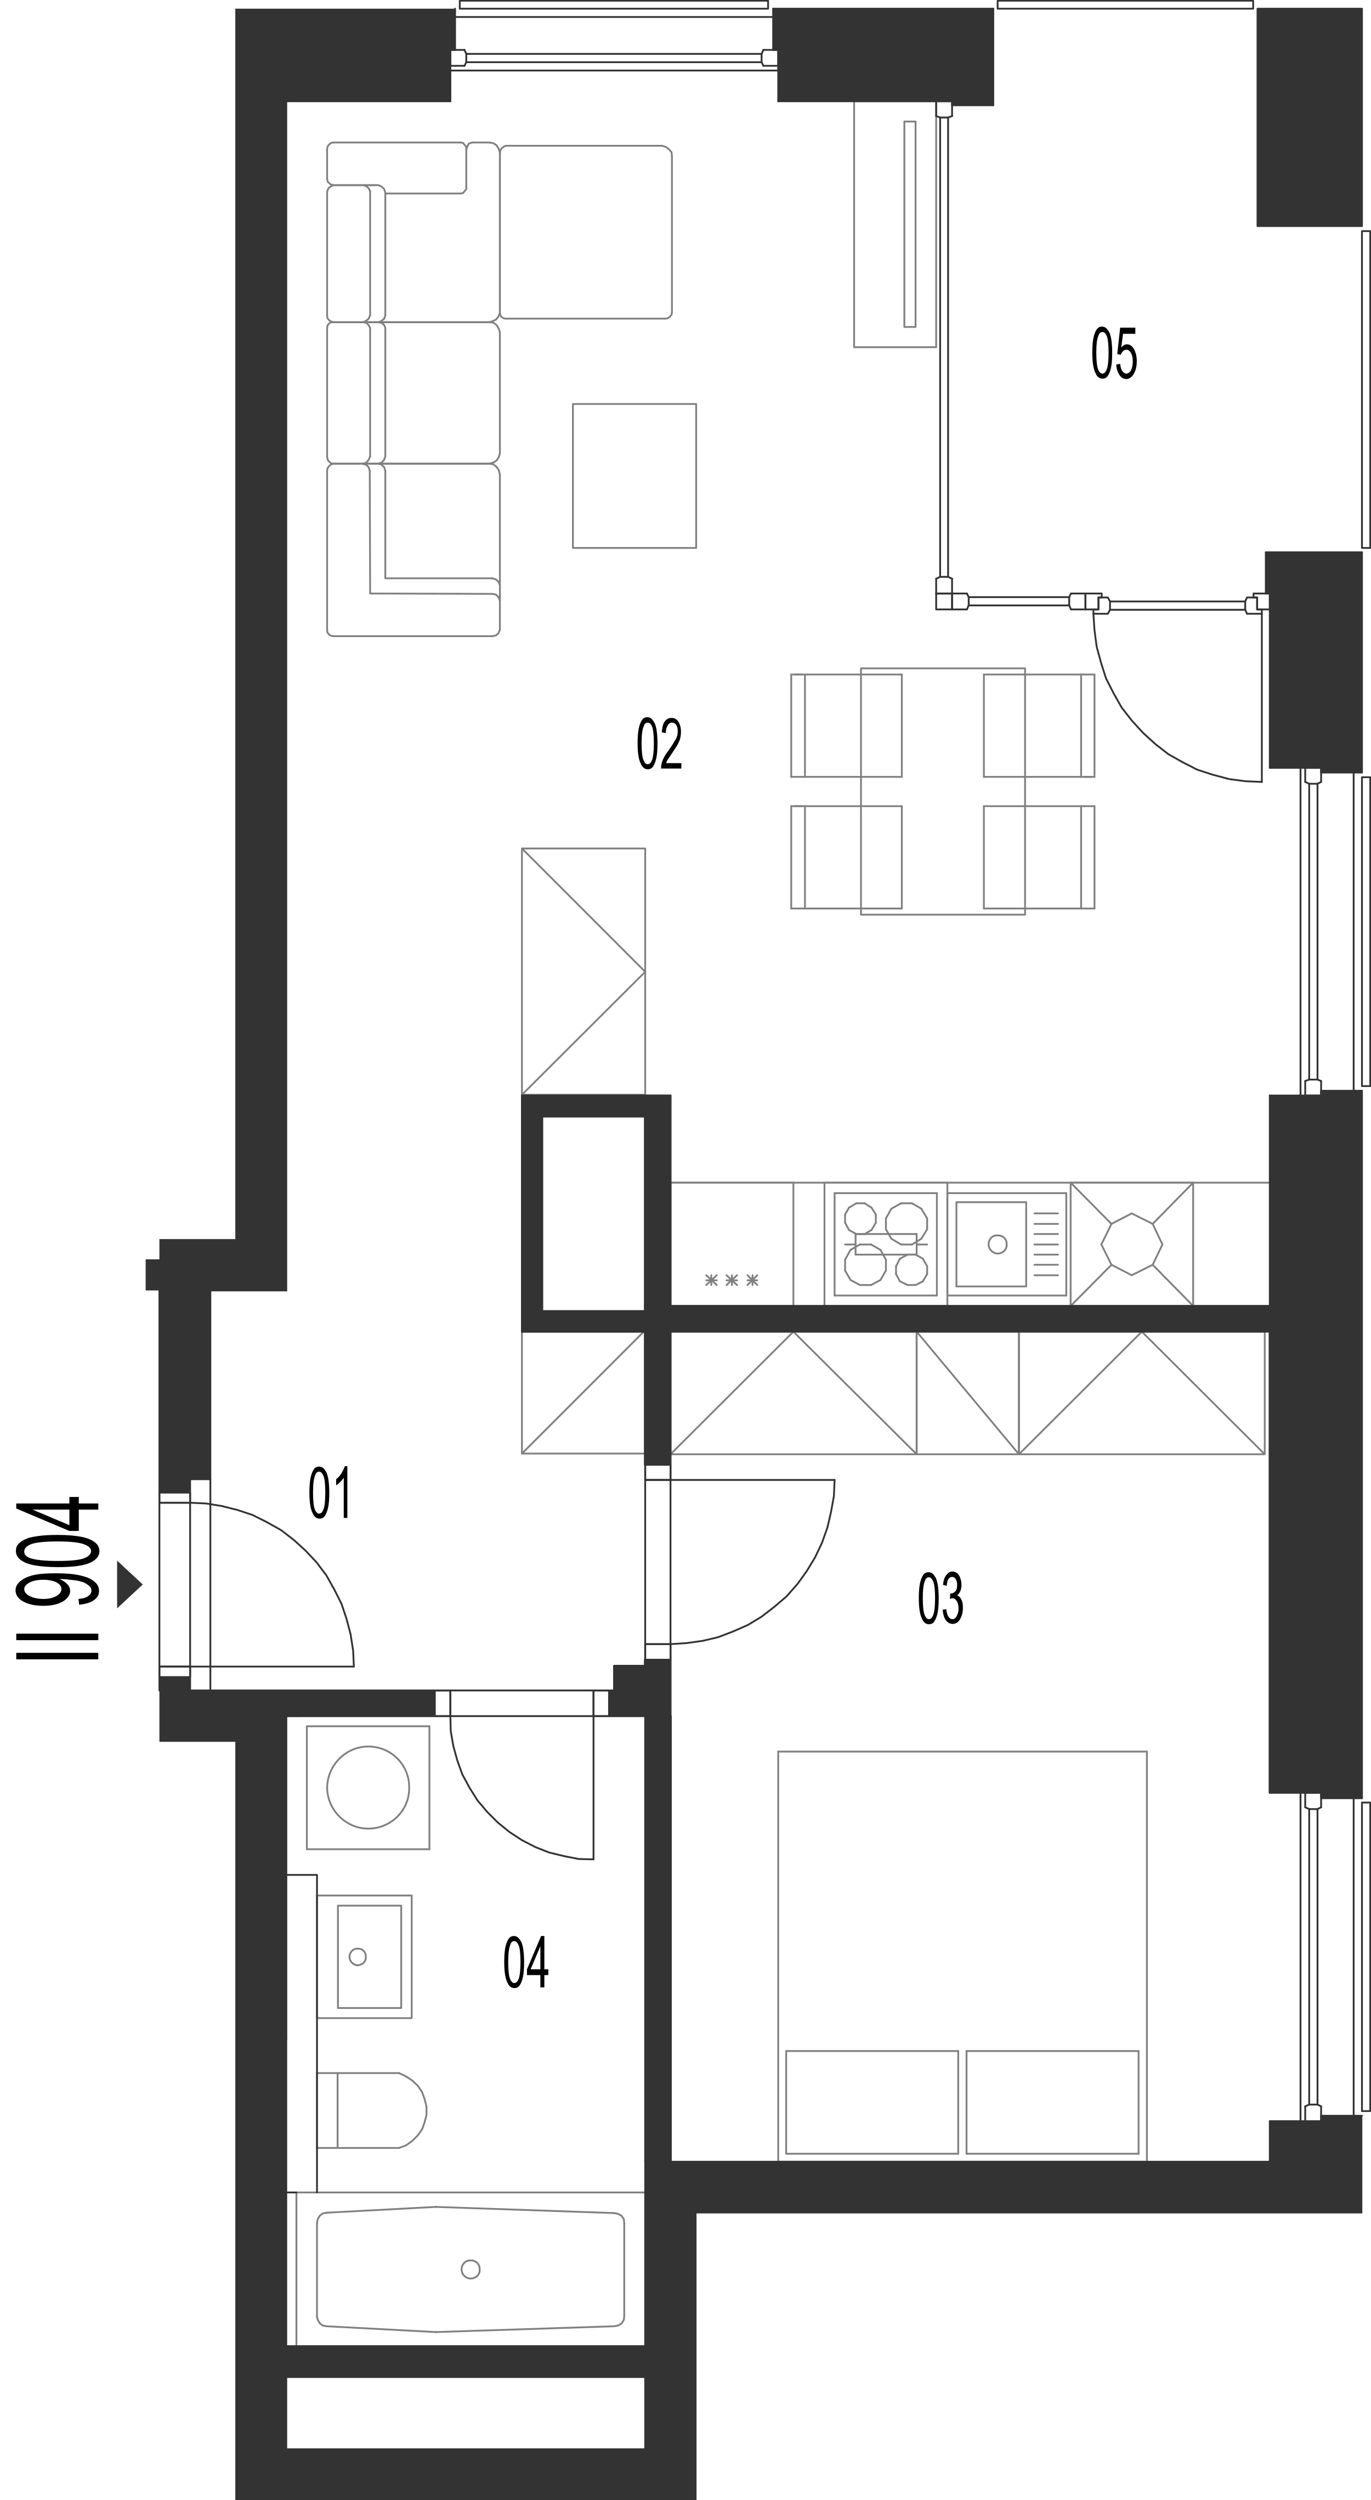 <?xml version="1.0" encoding="utf-8"?>
<!-- Generator: Adobe Illustrator 28.2.0, SVG Export Plug-In . SVG Version: 6.00 Build 0)  -->
<svg version="1.1" xmlns="http://www.w3.org/2000/svg" xmlns:xlink="http://www.w3.org/1999/xlink" x="0px" y="0px"
	 viewBox="0 0 379.3 691.3" style="enable-background:new 0 0 379.3 691.3;" xml:space="preserve">
<style type="text/css">
	.st0{fill:none;stroke:#808080;stroke-width:0.5;stroke-linecap:round;stroke-linejoin:round;stroke-miterlimit:10;}
	.st1{fill:none;stroke:#333333;stroke-width:0.5;stroke-linecap:round;stroke-linejoin:round;stroke-miterlimit:10;}
	.st2{fill-rule:evenodd;clip-rule:evenodd;fill:#333333;}
</style>
<g id="vybaveni">
	<polyline class="st0" points="185.5,402.1 253.6,402.1 253.6,368.2 185.5,368.2 185.5,402.1 219.5,368.2 253.6,402.1 	"/>
	<polyline class="st0" points="281.9,402.1 349.9,402.1 349.9,368.2 281.9,368.2 281.9,402.1 315.9,368.2 349.9,402.1 	"/>
	<polyline class="st0" points="253.6,402.1 281.9,402.1 281.9,368.2 253.6,368.2 253.6,402.1 	"/>
	<line class="st0" x1="253.6" y1="368.2" x2="281.9" y2="402.1"/>
	<polyline class="st0" points="259,28 236.3,28 236.3,96 259,96 259,28 	"/>
	<polyline class="st0" points="253.3,33.6 250.2,33.6 250.2,90.4 253.3,90.4 253.3,33.6 	"/>
	<line class="st0" x1="318.9" y1="338.4" x2="321.6" y2="344.1"/>
	<line class="st0" x1="313.1" y1="335.5" x2="318.9" y2="338.4"/>
	<line class="st0" x1="307.5" y1="338.4" x2="313.1" y2="335.5"/>
	<line class="st0" x1="304.7" y1="344.1" x2="307.5" y2="338.4"/>
	<line class="st0" x1="307.5" y1="349.7" x2="304.7" y2="344.1"/>
	<line class="st0" x1="313.1" y1="352.6" x2="307.5" y2="349.7"/>
	<line class="st0" x1="318.9" y1="349.7" x2="313.1" y2="352.6"/>
	<line class="st0" x1="321.6" y1="344.1" x2="318.9" y2="349.7"/>
	<line class="st0" x1="318.9" y1="338.4" x2="330.1" y2="327"/>
	<line class="st0" x1="296.2" y1="327" x2="307.5" y2="338.4"/>
	<line class="st0" x1="296.2" y1="361.1" x2="307.5" y2="349.7"/>
	<line class="st0" x1="330.1" y1="361.1" x2="318.9" y2="349.7"/>
	<line class="st0" x1="296.2" y1="327" x2="296.2" y2="361.1"/>
	<line class="st0" x1="330.1" y1="361.1" x2="296.2" y2="361.1"/>
	<line class="st0" x1="296.2" y1="327" x2="330.1" y2="327"/>
	<line class="st0" x1="330.1" y1="361.1" x2="330.1" y2="327"/>
	<line class="st0" x1="351.3" y1="327" x2="185.5" y2="327"/>
	<line class="st0" x1="243.6" y1="353.9" x2="245.1" y2="351.3"/>
	<line class="st0" x1="245.1" y1="348.3" x2="243.6" y2="345.6"/>
	<line class="st0" x1="230.9" y1="358.2" x2="259.2" y2="358.2"/>
	<line class="st0" x1="259.2" y1="329.9" x2="230.9" y2="329.9"/>
	<line class="st0" x1="256.5" y1="350.1" x2="256.5" y2="352.3"/>
	<line class="st0" x1="247.9" y1="352.3" x2="247.9" y2="350.1"/>
	<line class="st0" x1="245.1" y1="351.3" x2="245.1" y2="348.3"/>
	<line class="st0" x1="259.2" y1="329.9" x2="259.2" y2="358.2"/>
	<line class="st0" x1="253.3" y1="346.9" x2="255.3" y2="348"/>
	<line class="st0" x1="254.9" y1="342.5" x2="252.3" y2="344.1"/>
	<line class="st0" x1="252.3" y1="332.7" x2="254.9" y2="334.2"/>
	<line class="st0" x1="256.5" y1="339.9" x2="254.9" y2="342.5"/>
	<line class="st0" x1="254.9" y1="334.2" x2="256.5" y2="336.9"/>
	<line class="st0" x1="256.5" y1="336.9" x2="256.5" y2="339.9"/>
	<line class="st0" x1="255.3" y1="348" x2="256.5" y2="350.1"/>
	<line class="st0" x1="246.6" y1="334.2" x2="249.3" y2="332.7"/>
	<line class="st0" x1="249.3" y1="332.7" x2="252.3" y2="332.7"/>
	<line class="st0" x1="249" y1="348" x2="251.1" y2="346.9"/>
	<line class="st0" x1="252.3" y1="344.1" x2="249.3" y2="344.1"/>
	<line class="st0" x1="251.1" y1="346.9" x2="253.3" y2="346.9"/>
	<line class="st0" x1="246.6" y1="342.5" x2="245.1" y2="339.9"/>
	<line class="st0" x1="245.1" y1="339.9" x2="245.1" y2="336.9"/>
	<line class="st0" x1="245.1" y1="336.9" x2="246.6" y2="334.2"/>
	<line class="st0" x1="249.3" y1="344.1" x2="246.6" y2="342.5"/>
	<line class="st0" x1="247.9" y1="350.1" x2="249" y2="348"/>
	<line class="st0" x1="255.3" y1="354.3" x2="253.3" y2="355.3"/>
	<line class="st0" x1="256.5" y1="352.3" x2="255.3" y2="354.3"/>
	<line class="st0" x1="251.1" y1="355.3" x2="249" y2="354.3"/>
	<line class="st0" x1="253.3" y1="355.3" x2="251.1" y2="355.3"/>
	<line class="st0" x1="249" y1="354.3" x2="247.9" y2="352.3"/>
	<line class="st0" x1="233.8" y1="348.3" x2="233.8" y2="351.3"/>
	<line class="st0" x1="230.9" y1="329.9" x2="230.9" y2="358.2"/>
	<line class="st0" x1="235.3" y1="345.6" x2="237.9" y2="344.1"/>
	<line class="st0" x1="234.9" y1="333.9" x2="236.9" y2="332.7"/>
	<line class="st0" x1="236.9" y1="341.2" x2="234.9" y2="340.1"/>
	<line class="st0" x1="239.2" y1="332.7" x2="241.1" y2="333.9"/>
	<line class="st0" x1="239.2" y1="332.7" x2="236.9" y2="332.7"/>
	<line class="st0" x1="241" y1="344.1" x2="237.9" y2="344.1"/>
	<line class="st0" x1="241.1" y1="340.1" x2="239.2" y2="341.2"/>
	<line class="st0" x1="242.3" y1="338.1" x2="242.3" y2="335.8"/>
	<line class="st0" x1="242.3" y1="335.8" x2="241.1" y2="333.9"/>
	<line class="st0" x1="241.1" y1="340.1" x2="242.3" y2="338.1"/>
	<line class="st0" x1="241" y1="344.1" x2="243.6" y2="345.6"/>
	<line class="st0" x1="236.9" y1="341.2" x2="239.2" y2="341.2"/>
	<line class="st0" x1="233.8" y1="335.8" x2="233.8" y2="338.1"/>
	<line class="st0" x1="234.9" y1="333.9" x2="233.8" y2="335.8"/>
	<line class="st0" x1="233.8" y1="338.1" x2="234.9" y2="340.1"/>
	<line class="st0" x1="235.3" y1="345.6" x2="233.8" y2="348.3"/>
	<line class="st0" x1="237.9" y1="355.3" x2="235.3" y2="353.9"/>
	<line class="st0" x1="237.9" y1="355.3" x2="241" y2="355.3"/>
	<line class="st0" x1="243.6" y1="353.9" x2="241" y2="355.3"/>
	<line class="st0" x1="233.8" y1="351.3" x2="235.3" y2="353.9"/>
	<line class="st0" x1="185.5" y1="327" x2="219.5" y2="327"/>
	<line class="st0" x1="219.5" y1="361.1" x2="185.5" y2="361.1"/>
	<line class="st0" x1="206.8" y1="352.6" x2="209.5" y2="355.3"/>
	<line class="st0" x1="209.5" y1="352.6" x2="206.8" y2="355.3"/>
	<line class="st0" x1="209.5" y1="354" x2="206.8" y2="354"/>
	<line class="st0" x1="219.5" y1="327" x2="219.5" y2="361.1"/>
	<line class="st0" x1="208.2" y1="352.6" x2="208.2" y2="355.3"/>
	<line class="st0" x1="185.5" y1="361.1" x2="185.5" y2="327"/>
	<line class="st0" x1="195.4" y1="352.6" x2="198.3" y2="355.3"/>
	<line class="st0" x1="198.3" y1="352.6" x2="195.4" y2="355.3"/>
	<line class="st0" x1="198.3" y1="354" x2="195.4" y2="354"/>
	<line class="st0" x1="201" y1="352.6" x2="203.9" y2="355.3"/>
	<line class="st0" x1="203.9" y1="352.6" x2="201" y2="355.3"/>
	<line class="st0" x1="203.9" y1="354" x2="201" y2="354"/>
	<line class="st0" x1="202.5" y1="352.6" x2="202.5" y2="355.3"/>
	<line class="st0" x1="196.8" y1="352.6" x2="196.8" y2="355.3"/>
	<line class="st0" x1="84.9" y1="477.3" x2="84.9" y2="511.3"/>
	<line class="st0" x1="118.8" y1="511.3" x2="118.8" y2="477.3"/>
	<line class="st0" x1="118.8" y1="477.3" x2="84.9" y2="477.3"/>
	<line class="st0" x1="84.9" y1="511.3" x2="118.8" y2="511.3"/>
	<path class="st0" d="M90.5,494.3c0.1,6.2,5.2,11.3,11.4,11.3c6.3,0,11.4-5.1,11.3-11.3c0.1-6.3-5-11.4-11.3-11.4
		C95.7,482.9,90.6,488,90.5,494.3"/>
	<line class="st0" x1="185.5" y1="597.7" x2="178.5" y2="597.7"/>
	<line class="st0" x1="79.2" y1="648.7" x2="79.2" y2="657.2"/>
	<line class="st0" x1="178.5" y1="648.7" x2="178.5" y2="657.2"/>
	<line class="st0" x1="83.4" y1="474.5" x2="79.2" y2="474.5"/>
	<line class="st0" x1="79.2" y1="467.4" x2="79.2" y2="563.8"/>
	<line class="st0" x1="351.3" y1="361.1" x2="351.3" y2="368.2"/>
	<line class="st0" x1="178.5" y1="308.7" x2="178.5" y2="302.9"/>
	<polyline class="st0" points="144.4,367.8 144.4,401.9 178.5,401.9 178.5,367.8 144.4,367.8 	"/>
	<line class="st0" x1="178.5" y1="367.8" x2="144.4" y2="401.9"/>
	<line class="st0" x1="178.5" y1="362.5" x2="178.5" y2="368.2"/>
	<line class="st0" x1="169.9" y1="467.4" x2="178.5" y2="467.4"/>
	<line class="st0" x1="178.5" y1="467.4" x2="178.5" y2="460.6"/>
	<line class="st0" x1="90.4" y1="611.8" x2="120.5" y2="610.2"/>
	<line class="st0" x1="120.5" y1="644.8" x2="90.4" y2="643.2"/>
	<line class="st0" x1="82" y1="606.2" x2="178.5" y2="606.2"/>
	<line class="st0" x1="178.5" y1="648.7" x2="82" y2="648.7"/>
	<line class="st0" x1="120.7" y1="610.2" x2="169.9" y2="611.9"/>
	<line class="st0" x1="169.9" y1="643.2" x2="120.7" y2="644.8"/>
	<line class="st0" x1="172.7" y1="614.7" x2="172.7" y2="640.3"/>
	<line class="st0" x1="178.5" y1="606.2" x2="178.5" y2="648.7"/>
	<polyline class="st0" points="172.7,614.7 172.6,613.6 172,612.7 171,612.1 169.9,611.9 	"/>
	<polyline class="st0" points="169.9,643.2 171,643 172,642.4 172.6,641.4 172.7,640.3 	"/>
	<line class="st0" x1="120.7" y1="610.2" x2="120.5" y2="610.2"/>
	<line class="st0" x1="120.5" y1="644.8" x2="120.7" y2="644.8"/>
	<line class="st0" x1="82" y1="648.7" x2="82" y2="606.2"/>
	<line class="st0" x1="87.7" y1="640.5" x2="87.7" y2="614.7"/>
	<polyline class="st0" points="90.4,611.8 89.3,612 88.5,612.6 87.9,613.6 87.7,614.7 	"/>
	<polyline class="st0" points="87.7,640.5 87.9,641.4 88.5,642.4 89.3,643 90.4,643.2 	"/>
	<path class="st0" d="M127.7,627.5c0,1.4,1.2,2.5,2.5,2.5c1.5,0,2.6-1.1,2.5-2.5c0.1-1.4-1.1-2.6-2.5-2.5
		C128.9,624.9,127.7,626,127.7,627.5"/>
	<polyline class="st0" points="139.9,40.3 139.3,40.6 138.7,41.1 138.4,41.7 138.3,42.4 	"/>
	<line class="st0" x1="138.3" y1="42.4" x2="138.3" y2="86.4"/>
	<polyline class="st0" points="138.3,86.4 138.4,87 138.7,87.6 139.3,88 139.9,88.1 	"/>
	<line class="st0" x1="139.9" y1="88.1" x2="184" y2="88.1"/>
	<polyline class="st0" points="184,88.1 184.7,88 185.3,87.6 185.8,87 185.9,86.3 	"/>
	<line class="st0" x1="185.9" y1="86.3" x2="185.9" y2="43.3"/>
	<polyline class="st0" points="185.9,43.3 185.8,42.1 185.1,41.3 184.2,40.6 183.1,40.3 	"/>
	<line class="st0" x1="183.1" y1="40.3" x2="139.9" y2="40.3"/>
	<polyline class="st0" points="138.3,161.8 137.9,160.8 137.2,160.2 136.2,159.9 	"/>
	<polyline class="st0" points="136.2,159.9 106.6,159.9 106.6,130.2 	"/>
	<polyline class="st0" points="106.6,130.2 106.3,129.2 105.6,128.5 104.7,128.2 	"/>
	<polyline class="st0" points="92.3,128.2 91.6,128.4 91,128.9 90.6,129.5 90.5,130.2 	"/>
	<line class="st0" x1="90.5" y1="130.2" x2="90.5" y2="174.2"/>
	<polyline class="st0" points="90.5,174.2 90.6,174.9 91.1,175.5 91.6,175.8 92.3,175.9 	"/>
	<line class="st0" x1="92.3" y1="175.9" x2="136.2" y2="175.9"/>
	<polyline class="st0" points="136.2,175.9 137.2,175.7 137.9,175.1 138.3,174.1 	"/>
	<line class="st0" x1="138.3" y1="174.1" x2="138.3" y2="131.2"/>
	<polyline class="st0" points="138.3,131.2 138,130 137.4,129.1 136.5,128.4 135.4,128.2 	"/>
	<line class="st0" x1="135.4" y1="128.2" x2="92.3" y2="128.2"/>
	<polyline class="st0" points="138.3,166.1 137.9,165.1 137.2,164.4 136.2,164.2 	"/>
	<polyline class="st0" points="136.2,164.2 102.4,164.1 102.3,130.2 	"/>
	<polyline class="st0" points="102.3,130.2 102,129.2 101.3,128.5 100.3,128.2 	"/>
	<polyline class="st0" points="104.8,89.1 105.6,89.3 106.3,89.9 106.6,90.7 	"/>
	<line class="st0" x1="106.6" y1="90.7" x2="106.6" y2="126.2"/>
	<polyline class="st0" points="106.6,126.2 106.3,127.1 105.6,127.9 104.7,128.2 	"/>
	<line class="st0" x1="104.7" y1="128.2" x2="92.3" y2="128.2"/>
	<polyline class="st0" points="92.3,128.2 91.6,128.1 91,127.6 90.6,127 90.5,126.2 	"/>
	<line class="st0" x1="90.5" y1="126.2" x2="90.5" y2="90.7"/>
	<polyline class="st0" points="90.5,90.7 90.6,90 91.1,89.4 91.6,89.1 92.3,89.1 	"/>
	<line class="st0" x1="92.3" y1="89.1" x2="104.8" y2="89.1"/>
	<line class="st0" x1="104.7" y1="89.1" x2="135.4" y2="89.1"/>
	<polyline class="st0" points="135.4,89.1 136.5,89.2 137.4,89.9 138,90.9 138.3,91.9 	"/>
	<line class="st0" x1="138.3" y1="91.9" x2="138.3" y2="125.3"/>
	<polyline class="st0" points="138.3,125.3 138,126.4 137.4,127.3 136.5,127.9 135.4,128.2 	"/>
	<line class="st0" x1="135.4" y1="128.2" x2="104.7" y2="128.2"/>
	<polyline class="st0" points="100.6,89.1 101.4,89.3 102,89.9 102.4,90.7 	"/>
	<line class="st0" x1="102.4" y1="90.7" x2="102.4" y2="126.2"/>
	<polyline class="st0" points="102.4,126.2 102,127.1 101.4,127.9 100.5,128.2 	"/>
	<line class="st0" x1="104.2" y1="51.2" x2="92.4" y2="51.2"/>
	<polyline class="st0" points="104.8,89.1 105.6,88.7 106.3,88.1 106.6,87.2 	"/>
	<line class="st0" x1="106.6" y1="87.2" x2="106.6" y2="53.3"/>
	<polyline class="st0" points="106.6,53.3 106.3,52.3 105.6,51.6 104.7,51.2 	"/>
	<line class="st0" x1="104.7" y1="51.2" x2="92.3" y2="51.2"/>
	<polyline class="st0" points="92.3,51.2 91.6,51.5 91,51.9 90.6,52.6 90.5,53.3 	"/>
	<line class="st0" x1="90.5" y1="53.3" x2="90.5" y2="87.2"/>
	<polyline class="st0" points="90.5,87.2 90.6,88 91.1,88.6 91.6,88.9 92.3,89.1 	"/>
	<line class="st0" x1="92.3" y1="89.1" x2="135.4" y2="89.1"/>
	<polyline class="st0" points="135.4,89.1 136.3,88.8 137.3,88.3 137.9,87.5 138.3,86.5 	"/>
	<line class="st0" x1="138.3" y1="86.5" x2="138.3" y2="42.2"/>
	<polyline class="st0" points="138.3,42.2 138,41.2 137.4,40.2 136.5,39.6 135.4,39.4 	"/>
	<line class="st0" x1="135.4" y1="39.4" x2="130.6" y2="39.4"/>
	<polyline class="st0" points="130.6,39.4 129.7,39.7 129.3,40.5 129,41.3 	"/>
	<line class="st0" x1="106.6" y1="53.5" x2="127.3" y2="53.5"/>
	<polyline class="st0" points="127.3,53.5 128.1,53.4 128.5,52.9 129,52.3 129,51.6 	"/>
	<line class="st0" x1="129" y1="51.6" x2="129" y2="41.3"/>
	<polyline class="st0" points="129,41.3 129,40.6 128.5,40 128.1,39.5 127.3,39.4 	"/>
	<line class="st0" x1="127.3" y1="39.4" x2="92.3" y2="39.4"/>
	<polyline class="st0" points="92.3,39.4 91.6,39.5 91,40 90.6,40.6 90.5,41.3 	"/>
	<line class="st0" x1="90.5" y1="41.3" x2="90.5" y2="49.5"/>
	<polyline class="st0" points="90.5,49.5 90.7,50.3 91.5,51 92.3,51.2 	"/>
	<polyline class="st0" points="100.6,51.2 101.4,51.5 102,52.1 102.4,52.9 	"/>
	<line class="st0" x1="102.4" y1="52.9" x2="102.4" y2="87.1"/>
	<polyline class="st0" points="102.4,87.1 102,88.1 101.3,88.7 100.5,89.1 	"/>
	<polyline class="st0" points="158.5,111.7 192.6,111.7 192.6,151.5 158.5,151.5 158.5,111.7 	"/>
	<line class="st0" x1="87.7" y1="573.2" x2="87.7" y2="593.9"/>
	<line class="st0" x1="87.7" y1="593.9" x2="110.4" y2="593.9"/>
	<polyline class="st0" points="110.4,593.9 112.3,593.2 114,592 115.6,590.4 116.8,588.7 117.5,586.7 118,584.7 118,582.5 
		117.5,580.5 116.8,578.5 115.6,576.7 114,575.2 112.3,574.1 110.4,573.2 	"/>
	<line class="st0" x1="110.4" y1="573.2" x2="87.7" y2="573.2"/>
	<line class="st0" x1="93.4" y1="593.9" x2="93.4" y2="573.2"/>
	<line class="st0" x1="262.1" y1="358.2" x2="262.1" y2="329.9"/>
	<line class="st0" x1="262.1" y1="329.9" x2="295" y2="329.9"/>
	<line class="st0" x1="295" y1="329.9" x2="295" y2="358.2"/>
	<line class="st0" x1="295" y1="358.2" x2="262.1" y2="358.2"/>
	<path class="st0" d="M273.5,344.1c0,1.3,1.2,2.5,2.5,2.5c1.5,0,2.6-1.2,2.5-2.5c0.1-1.5-1.1-2.6-2.5-2.5
		C274.7,341.4,273.5,342.6,273.5,344.1"/>
	<polyline class="st0" points="264.6,332.4 283.9,332.4 283.9,355.7 264.6,355.7 264.6,332.4 	"/>
	<line class="st0" x1="286.2" y1="341.2" x2="292.7" y2="341.2"/>
	<line class="st0" x1="286.2" y1="344.1" x2="292.7" y2="344.1"/>
	<line class="st0" x1="286.2" y1="338.4" x2="292.7" y2="338.4"/>
	<line class="st0" x1="286.2" y1="335.5" x2="292.7" y2="335.5"/>
	<line class="st0" x1="286.2" y1="346.9" x2="292.7" y2="346.9"/>
	<line class="st0" x1="286.2" y1="349.7" x2="292.7" y2="349.7"/>
	<line class="st0" x1="286.2" y1="352.6" x2="292.7" y2="352.6"/>
	<line class="st0" x1="249.5" y1="222.9" x2="249.5" y2="251.2"/>
	<line class="st0" x1="222.7" y1="222.9" x2="222.7" y2="251.2"/>
	<line class="st0" x1="218.9" y1="251.2" x2="218.9" y2="222.9"/>
	<line class="st0" x1="249.5" y1="186.5" x2="222.7" y2="186.5"/>
	<line class="st0" x1="221.8" y1="214.8" x2="249.5" y2="214.8"/>
	<line class="st0" x1="249.5" y1="222.9" x2="222.7" y2="222.9"/>
	<line class="st0" x1="222.7" y1="222.9" x2="219.9" y2="222.9"/>
	<line class="st0" x1="218.9" y1="222.9" x2="221.8" y2="222.9"/>
	<line class="st0" x1="222.7" y1="186.5" x2="222.7" y2="214.8"/>
	<line class="st0" x1="218.9" y1="214.8" x2="218.9" y2="186.5"/>
	<line class="st0" x1="218.9" y1="214.8" x2="221.8" y2="214.8"/>
	<line class="st0" x1="222.7" y1="186.5" x2="219.9" y2="186.5"/>
	<line class="st0" x1="218.9" y1="186.5" x2="221.8" y2="186.5"/>
	<line class="st0" x1="249.5" y1="186.5" x2="249.5" y2="214.8"/>
	<line class="st0" x1="272.2" y1="251.2" x2="272.2" y2="222.9"/>
	<line class="st0" x1="299.1" y1="251.2" x2="299.1" y2="222.9"/>
	<line class="st0" x1="302.8" y1="222.9" x2="302.8" y2="251.2"/>
	<line class="st0" x1="300" y1="222.9" x2="272.2" y2="222.9"/>
	<line class="st0" x1="272.2" y1="214.8" x2="299.1" y2="214.8"/>
	<line class="st0" x1="300" y1="186.5" x2="272.2" y2="186.5"/>
	<line class="st0" x1="272.2" y1="214.8" x2="272.2" y2="186.5"/>
	<line class="st0" x1="302.8" y1="222.9" x2="300" y2="222.9"/>
	<line class="st0" x1="299.1" y1="214.8" x2="299.1" y2="186.5"/>
	<line class="st0" x1="302.8" y1="186.5" x2="302.8" y2="214.8"/>
	<line class="st0" x1="302.8" y1="214.8" x2="300" y2="214.8"/>
	<line class="st0" x1="299.1" y1="214.8" x2="301.8" y2="214.8"/>
	<line class="st0" x1="302.8" y1="186.5" x2="300" y2="186.5"/>
	<polyline class="st0" points="238.2,252.9 238.2,184.8 283.6,184.8 283.6,252.9 238.2,252.9 	"/>
	<line class="st0" x1="218.9" y1="251.2" x2="249.5" y2="251.2"/>
	<line class="st0" x1="272.2" y1="251.2" x2="302.8" y2="251.2"/>
	<line class="st0" x1="215.3" y1="484.3" x2="317.3" y2="484.3"/>
	<line class="st0" x1="317.3" y1="597.7" x2="215.3" y2="597.7"/>
	<line class="st0" x1="315" y1="595.5" x2="267.4" y2="595.5"/>
	<line class="st0" x1="315" y1="567.1" x2="267.4" y2="567.1"/>
	<line class="st0" x1="317.3" y1="484.3" x2="317.3" y2="597.7"/>
	<line class="st0" x1="315" y1="567.1" x2="315" y2="595.5"/>
	<line class="st0" x1="215.3" y1="597.7" x2="215.3" y2="484.3"/>
	<line class="st0" x1="267.4" y1="595.5" x2="267.4" y2="567.1"/>
	<line class="st0" x1="265.1" y1="595.5" x2="265.1" y2="567.1"/>
	<line class="st0" x1="265.1" y1="567.1" x2="217.5" y2="567.1"/>
	<line class="st0" x1="265.1" y1="595.5" x2="217.5" y2="595.5"/>
	<line class="st0" x1="217.5" y1="567.1" x2="217.5" y2="595.5"/>
	<polyline class="st0" points="144.4,234.6 144.4,302.7 178.5,302.7 178.5,234.6 144.4,234.6 178.5,268.7 144.4,302.7 	"/>
	<line class="st0" x1="262.1" y1="361.1" x2="228.1" y2="361.1"/>
	<line class="st0" x1="228.1" y1="327" x2="262.1" y2="327"/>
	<line class="st0" x1="233.8" y1="344.1" x2="236.7" y2="344.1"/>
	<line class="st0" x1="228.1" y1="361.1" x2="228.1" y2="327"/>
	<line class="st0" x1="262.1" y1="327" x2="262.1" y2="361.1"/>
	<line class="st0" x1="253.6" y1="346.9" x2="253.6" y2="341.2"/>
	<line class="st0" x1="236.7" y1="341.2" x2="236.7" y2="346.9"/>
	<line class="st0" x1="253.6" y1="341.2" x2="236.7" y2="341.2"/>
	<line class="st0" x1="256.5" y1="344.1" x2="253.6" y2="344.1"/>
	<line class="st0" x1="236.7" y1="346.9" x2="253.6" y2="346.9"/>
	<line class="st0" x1="178.5" y1="467.4" x2="178.5" y2="474.5"/>
	<line class="st0" x1="185.5" y1="361.1" x2="178.5" y2="361.1"/>
	<line class="st0" x1="178.5" y1="474.5" x2="185.5" y2="474.5"/>
	<polyline class="st0" points="113.9,558 113.9,524.1 87.7,524.1 87.7,558 113.9,558 	"/>
	<polyline class="st0" points="111,555.2 111,526.9 93.5,526.9 93.5,555.2 111,555.2 	"/>
	<path class="st0" d="M96.7,541.1c0,1.2,1,2.2,2.2,2.3c1.4-0.1,2.4-1.1,2.3-2.3c0.1-1.3-0.9-2.4-2.3-2.3
		C97.8,538.7,96.7,539.7,96.7,541.1"/>
</g>
<g id="vykres">
	<line class="st1" x1="79.2" y1="677.2" x2="178.5" y2="677.2"/>
	<line class="st1" x1="58.2" y1="356.8" x2="79.2" y2="356.8"/>
	<line class="st1" x1="79.2" y1="356.8" x2="79.2" y2="28"/>
	<line class="st1" x1="56.5" y1="467.4" x2="79.2" y2="467.4"/>
	<line class="st1" x1="185.5" y1="368.2" x2="351.3" y2="368.2"/>
	<line class="st1" x1="144.4" y1="368.2" x2="144.4" y2="302.9"/>
	<line class="st1" x1="150" y1="362.5" x2="150" y2="308.7"/>
	<line class="st1" x1="144.4" y1="302.9" x2="185.5" y2="302.9"/>
	<line class="st1" x1="150" y1="308.7" x2="178.5" y2="308.7"/>
	<line class="st1" x1="185.5" y1="361.1" x2="185.5" y2="302.9"/>
	<line class="st1" x1="178.5" y1="362.5" x2="178.5" y2="308.7"/>
	<polyline class="st1" points="97.9,460.8 97.7,456.4 97,451.9 95.9,447.7 94.5,443.5 92.5,439.5 90.3,435.6 87.6,432 84.6,428.8 
		81.3,425.8 77.8,423.1 73.9,420.9 69.9,418.9 65.7,417.5 61.3,416.4 57,415.7 52.6,415.5 	"/>
	<line class="st1" x1="52.6" y1="467.4" x2="52.6" y2="460.8"/>
	<line class="st1" x1="58.2" y1="409" x2="58.2" y2="467.4"/>
	<line class="st1" x1="58.2" y1="467.4" x2="52.6" y2="467.4"/>
	<line class="st1" x1="52.6" y1="415.5" x2="52.6" y2="409"/>
	<line class="st1" x1="52.6" y1="460.8" x2="44.1" y2="460.8"/>
	<line class="st1" x1="52.6" y1="415.5" x2="44.1" y2="415.5"/>
	<line class="st1" x1="52.6" y1="409" x2="58.2" y2="409"/>
	<line class="st1" x1="52.6" y1="415.5" x2="52.6" y2="460.8"/>
	<line class="st1" x1="44.1" y1="415.5" x2="44.1" y2="460.8"/>
	<polyline class="st1" points="52.6,415.5 44.1,415.5 44.1,412.7 52.6,412.7 52.6,415.5 	"/>
	<polyline class="st1" points="52.6,463.7 44.1,463.7 44.1,460.8 52.6,460.8 52.6,463.7 	"/>
	<line class="st1" x1="185.5" y1="409.2" x2="185.5" y2="368.2"/>
	<polyline class="st1" points="185.5,454.6 190,454.3 194.3,453.7 198.6,452.7 202.8,451.1 206.9,449.3 210.7,447 214.2,444.3 
		217.6,441.4 220.6,438 223.2,434.4 225.5,430.6 227.4,426.6 228.9,422.4 229.9,418.1 230.7,413.7 230.9,409.2 	"/>
	<line class="st1" x1="185.5" y1="409.2" x2="230.9" y2="409.2"/>
	<line class="st1" x1="185.5" y1="454.6" x2="185.5" y2="409.2"/>
	<line class="st1" x1="178.5" y1="409.2" x2="185.5" y2="409.2"/>
	<polyline class="st1" points="185.5,409.2 178.5,409.2 178.5,405 185.5,405 185.5,409.2 	"/>
	<line class="st1" x1="185.5" y1="361.1" x2="351.3" y2="361.1"/>
	<line class="st1" x1="79.2" y1="474.5" x2="124.6" y2="474.5"/>
	<line class="st1" x1="79.2" y1="467.4" x2="124.6" y2="467.4"/>
	<line class="st1" x1="178.5" y1="597.7" x2="178.5" y2="474.5"/>
	<line class="st1" x1="185.5" y1="597.7" x2="185.5" y2="454.6"/>
	<line class="st1" x1="124.6" y1="474.5" x2="164.2" y2="474.5"/>
	<line class="st1" x1="124.6" y1="467.4" x2="164.2" y2="467.4"/>
	<line class="st1" x1="178.5" y1="460.6" x2="178.5" y2="454.6"/>
	<line class="st1" x1="164.2" y1="474.5" x2="164.2" y2="467.4"/>
	<line class="st1" x1="164.2" y1="474.5" x2="178.5" y2="474.5"/>
	<line class="st1" x1="164.2" y1="467.4" x2="169.9" y2="467.4"/>
	<polyline class="st1" points="185.5,458.9 178.5,458.9 178.5,454.6 185.5,454.6 185.5,458.9 	"/>
	<polyline class="st1" points="168.5,474.5 164.2,474.5 164.2,467.4 168.5,467.4 168.5,474.5 	"/>
	<line class="st1" x1="124.6" y1="474.5" x2="124.6" y2="467.4"/>
	<polyline class="st1" points="124.6,474.5 120.3,474.5 120.3,467.4 124.6,467.4 124.6,474.5 	"/>
	<polyline class="st1" points="124.6,474.5 124.7,478.6 125.4,482.7 126.5,486.7 127.9,490.6 129.9,494.3 132.1,497.8 134.8,501 
		137.7,503.9 140.9,506.5 144.4,508.8 148.1,510.7 151.9,512.2 156,513.2 160.1,514 164.2,514.1 	"/>
	<line class="st1" x1="164.2" y1="474.5" x2="164.2" y2="514.1"/>
	<line class="st1" x1="178.5" y1="454.6" x2="178.5" y2="409.2"/>
	<line class="st1" x1="178.5" y1="454.6" x2="185.5" y2="454.6"/>
	<polyline class="st1" points="79.2,518.4 87.7,518.4 87.7,606.2 	"/>
	<line class="st1" x1="79.2" y1="657.2" x2="178.5" y2="657.2"/>
	<line class="st1" x1="79.2" y1="648.7" x2="178.5" y2="648.7"/>
	<line class="st1" x1="52.6" y1="460.8" x2="97.9" y2="460.8"/>
	<line class="st1" x1="79.2" y1="563.8" x2="79.2" y2="474.5"/>
	<polyline class="st1" points="345,165.2 347.8,165.2 347.8,168.5 349.1,168.5 349.1,169.7 345,169.7 344.5,168.6 344.5,166.3 
		345,165.2 	"/>
	<polyline class="st1" points="351.3,168.5 347.8,168.5 347.8,165.2 346.8,165.2 346.8,164.1 351.3,164.1 351.3,168.5 	"/>
	<polyline class="st1" points="306.5,165.2 303.9,165.2 303.9,168.5 302.5,168.5 302.5,169.7 306.5,169.7 307.1,168.6 307.1,166.3 
		306.5,165.2 	"/>
	<polyline class="st1" points="300.3,168.5 303.9,168.5 303.9,165.2 304.8,165.2 304.8,164.1 300.3,164.1 300.3,168.5 	"/>
	<line class="st1" x1="344.5" y1="168.6" x2="307.1" y2="168.6"/>
	<line class="st1" x1="344.5" y1="166.3" x2="307.1" y2="166.3"/>
	<line class="st1" x1="349.1" y1="169.7" x2="349.1" y2="216.2"/>
	<polyline class="st1" points="302.5,169.7 302.8,174.2 303.4,178.8 304.6,183.2 306,187.6 308.1,191.7 310.3,195.6 313.1,199.2 
		316.2,202.6 319.6,205.7 323.2,208.5 327.1,210.7 331.2,212.8 335.5,214.2 340,215.4 344.5,216 349.1,216.2 	"/>
	<line class="st1" x1="296.3" y1="168.5" x2="300.3" y2="168.5"/>
	<line class="st1" x1="300.3" y1="168.5" x2="300.3" y2="164.1"/>
	<line class="st1" x1="300.3" y1="164.1" x2="296.3" y2="164.1"/>
	<line class="st1" x1="296.3" y1="164.1" x2="295.8" y2="165.1"/>
	<line class="st1" x1="295.8" y1="165.1" x2="295.8" y2="167.4"/>
	<line class="st1" x1="295.8" y1="167.4" x2="296.3" y2="168.5"/>
	<line class="st1" x1="295.8" y1="165.1" x2="268" y2="165.1"/>
	<line class="st1" x1="295.8" y1="167.4" x2="268" y2="167.4"/>
	<line class="st1" x1="267.5" y1="168.5" x2="263.4" y2="168.5"/>
	<line class="st1" x1="263.4" y1="168.5" x2="263.4" y2="164.1"/>
	<line class="st1" x1="263.4" y1="164.1" x2="267.5" y2="164.1"/>
	<line class="st1" x1="267.5" y1="164.1" x2="268" y2="165.1"/>
	<line class="st1" x1="268" y1="165.1" x2="268" y2="167.4"/>
	<line class="st1" x1="268" y1="167.4" x2="267.5" y2="168.5"/>
	<line class="st1" x1="263.4" y1="32.1" x2="263.4" y2="28"/>
	<line class="st1" x1="263.4" y1="28" x2="259" y2="28"/>
	<line class="st1" x1="259" y1="28" x2="259" y2="32.1"/>
	<line class="st1" x1="259" y1="32.1" x2="260.1" y2="32.5"/>
	<line class="st1" x1="260.1" y1="32.5" x2="262.3" y2="32.5"/>
	<line class="st1" x1="262.3" y1="32.5" x2="263.4" y2="32.1"/>
	<line class="st1" x1="260.1" y1="32.5" x2="260.1" y2="159.5"/>
	<line class="st1" x1="262.3" y1="32.5" x2="262.3" y2="159.5"/>
	<line class="st1" x1="263.4" y1="160" x2="263.4" y2="164.1"/>
	<line class="st1" x1="263.4" y1="164.1" x2="259" y2="164.1"/>
	<line class="st1" x1="259" y1="164.1" x2="259" y2="160"/>
	<line class="st1" x1="259" y1="160" x2="260.1" y2="159.5"/>
	<line class="st1" x1="260.1" y1="159.5" x2="262.3" y2="159.5"/>
	<line class="st1" x1="262.3" y1="159.5" x2="263.4" y2="160"/>
	<polyline class="st1" points="259,164.1 263.4,164.1 263.4,168.5 259,168.5 259,164.1 	"/>
	<line class="st1" x1="82" y1="606.2" x2="79.2" y2="606.2"/>
	<line class="st1" x1="150" y1="362.5" x2="178.5" y2="362.5"/>
	<line class="st1" x1="144.4" y1="368.2" x2="178.5" y2="368.2"/>
	<line class="st1" x1="178.5" y1="367.8" x2="178.5" y2="409.2"/>
	<path class="st1" d="M178.5,657.2v-8.5H84.9h-5.6v8.5H178.5z M144.4,302.9v65.3h34.1v-5.6H150v-53.9h28.4v-5.8H144.4"/>
	<polyline class="st1" points="169.9,467.4 169.9,460.6 178.5,460.6 	"/>
	<rect x="169.9" y="460.6" class="st1" width="8.5" height="6.8"/>
	<path class="st1" d="M79.2,467.4v7.1h4.2h36.8v-7.1H79.2z M178.5,597.7h7.1V474.5h-7.1v-7.1h-10v7.1h10V597.7 M185.5,361.1v-58.2
		h-7.1v10v48.2H185.5"/>
	<path class="st1" d="M185.5,474.5v-15.6h-7.1v1.7v13.9H185.5z M351.3,368.2v-7.1h-21.1h-34h-34.1h-34h-8.6h-34h-7.1v1.1v5.6v34.1
		v3.1h7.1v-2.9v-34h68h28.3h68H351.3"/>
	<line class="st1" x1="44.1" y1="467.4" x2="44.1" y2="460.8"/>
	<line class="st1" x1="44.1" y1="415.5" x2="44.1" y2="356.8"/>
	<line class="st1" x1="58.2" y1="409" x2="58.2" y2="356.8"/>
	<line class="st1" x1="185.5" y1="597.7" x2="351.3" y2="597.7"/>
	<line class="st1" x1="178.5" y1="597.7" x2="178.5" y2="648.7"/>
	<line class="st1" x1="178.5" y1="657.2" x2="178.5" y2="677.2"/>
	<line class="st1" x1="79.2" y1="657.2" x2="79.2" y2="677.2"/>
	<line class="st1" x1="79.2" y1="563.8" x2="79.2" y2="648.7"/>
	<line class="st1" x1="79.2" y1="28" x2="124.6" y2="28"/>
	<line class="st1" x1="215.3" y1="13.8" x2="215.3" y2="28"/>
	<line class="st1" x1="124.6" y1="13.8" x2="124.6" y2="28"/>
	<line class="st1" x1="215.3" y1="13.8" x2="263.4" y2="13.8"/>
	<line class="st1" x1="213.9" y1="2.4" x2="274.8" y2="2.4"/>
	<line class="st1" x1="215.3" y1="28" x2="263.4" y2="28"/>
	<line class="st1" x1="124.6" y1="19.5" x2="215.3" y2="19.5"/>
	<line class="st1" x1="125.9" y1="4.7" x2="213.9" y2="4.7"/>
	<line class="st1" x1="274.8" y1="29.1" x2="274.8" y2="2.4"/>
	<line class="st1" x1="350.2" y1="152.7" x2="376.8" y2="152.7"/>
	<line class="st1" x1="365.5" y1="13.8" x2="351.3" y2="13.8"/>
	<line class="st1" x1="351.3" y1="59.2" x2="351.3" y2="13.8"/>
	<line class="st1" x1="365.5" y1="59.2" x2="365.5" y2="13.8"/>
	<line class="st1" x1="365.5" y1="59.2" x2="351.3" y2="59.2"/>
	<line class="st1" x1="351.3" y1="586.5" x2="365.5" y2="586.5"/>
	<line class="st1" x1="351.3" y1="495.7" x2="365.5" y2="495.7"/>
	<line class="st1" x1="351.3" y1="302.9" x2="365.5" y2="302.9"/>
	<line class="st1" x1="351.3" y1="212.3" x2="365.5" y2="212.3"/>
	<line class="st1" x1="376.8" y1="497.2" x2="376.8" y2="301.6"/>
	<line class="st1" x1="376.8" y1="213.6" x2="376.8" y2="152.7"/>
	<line class="st1" x1="365.5" y1="495.7" x2="365.5" y2="302.9"/>
	<line class="st1" x1="365.5" y1="212.3" x2="365.5" y2="164.1"/>
	<line class="st1" x1="351.3" y1="212.3" x2="351.3" y2="164.1"/>
	<line class="st1" x1="374.5" y1="497.2" x2="374.5" y2="585"/>
	<line class="st1" x1="359.8" y1="495.7" x2="359.8" y2="586.5"/>
	<line class="st1" x1="374.5" y1="213.6" x2="374.5" y2="301.6"/>
	<line class="st1" x1="359.8" y1="212.3" x2="359.8" y2="302.9"/>
	<line class="st1" x1="351.3" y1="597.7" x2="351.3" y2="586.5"/>
	<line class="st1" x1="351.3" y1="495.7" x2="351.3" y2="368.2"/>
	<line class="st1" x1="351.3" y1="361.1" x2="351.3" y2="302.9"/>
	<line class="st1" x1="263.4" y1="13.8" x2="263.4" y2="28"/>
	<line class="st1" x1="365.5" y1="164.1" x2="351.3" y2="164.1"/>
	<line class="st1" x1="361.1" y1="298.9" x2="361.1" y2="302.9"/>
	<line class="st1" x1="361.1" y1="302.9" x2="365.5" y2="302.9"/>
	<line class="st1" x1="365.5" y1="302.9" x2="365.5" y2="298.9"/>
	<line class="st1" x1="365.5" y1="298.9" x2="364.5" y2="298.5"/>
	<line class="st1" x1="364.5" y1="298.5" x2="362.2" y2="298.5"/>
	<line class="st1" x1="362.2" y1="298.5" x2="361.1" y2="298.9"/>
	<line class="st1" x1="364.5" y1="298.5" x2="364.5" y2="216.7"/>
	<line class="st1" x1="362.2" y1="298.5" x2="362.2" y2="216.7"/>
	<line class="st1" x1="361.1" y1="216.2" x2="361.1" y2="212.3"/>
	<line class="st1" x1="361.1" y1="212.3" x2="365.5" y2="212.3"/>
	<line class="st1" x1="365.5" y1="212.3" x2="365.5" y2="216.2"/>
	<line class="st1" x1="365.5" y1="216.2" x2="364.5" y2="216.7"/>
	<line class="st1" x1="364.5" y1="216.7" x2="362.2" y2="216.7"/>
	<line class="st1" x1="362.2" y1="216.7" x2="361.1" y2="216.2"/>
	<line class="st1" x1="361.1" y1="582.4" x2="361.1" y2="586.5"/>
	<line class="st1" x1="361.1" y1="586.5" x2="365.5" y2="586.5"/>
	<line class="st1" x1="365.5" y1="586.5" x2="365.5" y2="582.4"/>
	<line class="st1" x1="365.5" y1="582.4" x2="364.5" y2="581.9"/>
	<line class="st1" x1="364.5" y1="581.9" x2="362.2" y2="581.9"/>
	<line class="st1" x1="362.2" y1="581.9" x2="361.1" y2="582.4"/>
	<line class="st1" x1="364.5" y1="581.9" x2="364.5" y2="500.2"/>
	<line class="st1" x1="362.2" y1="581.9" x2="362.2" y2="500.2"/>
	<line class="st1" x1="361.1" y1="499.7" x2="361.1" y2="495.7"/>
	<line class="st1" x1="361.1" y1="495.7" x2="365.5" y2="495.7"/>
	<line class="st1" x1="365.5" y1="495.7" x2="365.5" y2="499.7"/>
	<line class="st1" x1="365.5" y1="499.7" x2="364.5" y2="500.2"/>
	<line class="st1" x1="364.5" y1="500.2" x2="362.2" y2="500.2"/>
	<line class="st1" x1="362.2" y1="500.2" x2="361.1" y2="499.7"/>
	<line class="st1" x1="128.5" y1="13.8" x2="124.6" y2="13.8"/>
	<line class="st1" x1="124.6" y1="13.8" x2="124.6" y2="18.2"/>
	<line class="st1" x1="124.6" y1="18.2" x2="128.5" y2="18.2"/>
	<line class="st1" x1="128.5" y1="18.2" x2="129" y2="17.2"/>
	<line class="st1" x1="129" y1="17.2" x2="129" y2="14.9"/>
	<line class="st1" x1="129" y1="14.9" x2="128.5" y2="13.8"/>
	<line class="st1" x1="129" y1="17.2" x2="210.7" y2="17.2"/>
	<line class="st1" x1="129" y1="14.9" x2="210.7" y2="14.9"/>
	<line class="st1" x1="211.2" y1="13.8" x2="215.3" y2="13.8"/>
	<line class="st1" x1="215.3" y1="13.8" x2="215.3" y2="18.2"/>
	<line class="st1" x1="215.3" y1="18.2" x2="211.2" y2="18.2"/>
	<line class="st1" x1="211.2" y1="18.2" x2="210.7" y2="17.2"/>
	<line class="st1" x1="210.7" y1="17.2" x2="210.7" y2="14.9"/>
	<line class="st1" x1="210.7" y1="14.9" x2="211.2" y2="13.8"/>
	<polyline class="st1" points="274.8,29.1 263.4,29.1 263.4,28 	"/>
	<polyline class="st1" points="350.2,152.7 350.2,164.1 351.3,164.1 	"/>
	<polyline class="st1" points="376.8,213.6 365.5,213.6 365.5,212.3 	"/>
	<polyline class="st1" points="376.8,301.6 365.5,301.6 365.5,302.9 	"/>
	<polyline class="st1" points="376.8,497.2 365.5,497.2 365.5,495.7 	"/>
	<polyline class="st1" points="376.8,585 365.5,585 365.5,586.5 	"/>
	<polyline class="st1" points="125.9,2.4 125.9,13.8 124.6,13.8 	"/>
	<polyline class="st1" points="213.9,2.4 213.9,13.8 215.3,13.8 	"/>
	<polyline class="st1" points="347.9,2.4 376.8,2.4 376.8,62.5 347.9,62.5 347.9,2.4 	"/>
	<polyline class="st1" points="127.2,0.2 212.5,0.2 212.5,2.4 127.2,2.4 127.2,0.2 	"/>
	<polyline class="st1" points="276,0.2 346.7,0.2 346.7,2.4 276,2.4 276,0.2 	"/>
	<polyline class="st1" points="376.8,583.7 376.8,498.4 379.1,498.4 379.1,583.7 376.8,583.7 	"/>
	<polyline class="st1" points="376.8,300.3 376.8,214.9 379.1,214.9 379.1,300.3 376.8,300.3 	"/>
	<polyline class="st1" points="376.8,151.5 376.8,63.9 379.1,63.9 379.1,151.5 376.8,151.5 	"/>
</g>
<g id="vyplne">
	<g>
		<polygon class="st2" points="215.3,28 263.4,28 263.4,29.1 274.8,29.1 274.8,20.9 274.8,2.4 213.9,2.4 213.9,4.7 213.9,13.8 
			215.3,13.8 		"/>
		<polygon class="st2" points="65.1,28 65.1,342.6 44.1,342.6 44.1,348.2 40.3,348.2 40.3,356.8 44.1,356.8 44.1,412.7 52.6,412.7 
			52.6,409 58.2,409 58.2,356.8 79.2,356.8 79.2,28 124.6,28 124.6,13.8 125.9,13.8 125.9,2.4 65.1,2.4 		"/>
		<polygon class="st2" points="39.5,438.1 32.4,431.5 32.4,444.7 		"/>
		<path class="st2" d="M365.5,586.5h-14.3v11.3H185.5V474.5v-15.6h-7.1v1.7h-8.5v6.8h-1.4v7.1h10v123.2v51H84.9h-5.6V474.5h4.2h36.8
			v-7.1h-41H52.6v-3.7h-8.5v3.7v14.2h21v209.8h127.6v-79.4h158.6h25.6V585h-11.3V586.5z M178.5,677.2H79.2v-19.9h99.2V677.2z"/>
		<path class="st2" d="M365.5,302.9h-14.3v58.2h-21.1h-34h-34.1h-34h-8.6h-34v-58.2h-7.1h-34.1v65.3h34.1v33.7v3.1h7.1v-2.9v-34h68
			h28.3h68h1.3v7.1v7.1v113.4h14.3v1.4h11.3v-37v-53.8V301.6h-11.3V302.9z M178.5,362.2v0.4H150v-53.9h28.4v4.2v48.2V362.2z"/>
		<polygon class="st2" points="350.2,152.7 350.2,164.1 351.3,164.1 351.3,212.3 365.5,212.3 365.5,213.6 376.8,213.6 376.8,152.7 
			358.5,152.7 		"/>
		<polygon class="st2" points="358.5,2.4 347.9,2.4 347.9,20.9 347.9,62.5 358.5,62.5 376.8,62.5 376.8,36.5 376.8,20.9 376.8,2.4 
					"/>
	</g>
</g>
<g id="popisky_bytu">
	<g>
		<path d="M85.6,412.7c0-1.7,0.1-3,0.3-4c0.2-1,0.5-1.8,0.9-2.4c0.4-0.6,0.9-0.8,1.5-0.8c0.5,0,0.9,0.2,1.2,0.5
			c0.3,0.3,0.6,0.7,0.9,1.3c0.2,0.6,0.4,1.3,0.5,2.1c0.1,0.8,0.2,1.9,0.2,3.3c0,1.7-0.1,3-0.3,4c-0.2,1-0.5,1.8-0.9,2.4
			c-0.4,0.6-0.9,0.8-1.5,0.8c-0.8,0-1.5-0.5-1.9-1.5C85.9,417.3,85.6,415.3,85.6,412.7z M86.6,412.7c0,2.3,0.2,3.9,0.5,4.6
			c0.3,0.8,0.7,1.2,1.2,1.2c0.5,0,0.9-0.4,1.2-1.2c0.3-0.8,0.5-2.3,0.5-4.6c0-2.3-0.2-3.9-0.5-4.6s-0.7-1.2-1.2-1.2
			c-0.5,0-0.9,0.3-1.1,1C86.8,408.8,86.6,410.4,86.6,412.7z"/>
		<path d="M96.1,419.7h-1v-11.1c-0.3,0.4-0.6,0.8-1,1.2c-0.4,0.4-0.8,0.7-1.1,0.9V409c0.6-0.5,1.1-1,1.5-1.7s0.7-1.3,0.9-1.9h0.7
			V419.7z"/>
	</g>
	<g>
		<path d="M176.4,205.5c0-1.7,0.1-3,0.3-4c0.2-1,0.5-1.8,0.9-2.4c0.4-0.6,0.9-0.8,1.5-0.8c0.5,0,0.9,0.2,1.2,0.5
			c0.3,0.3,0.6,0.7,0.9,1.3c0.2,0.6,0.4,1.3,0.5,2.1c0.1,0.8,0.2,1.9,0.2,3.3c0,1.7-0.1,3-0.3,4c-0.2,1-0.5,1.8-0.9,2.4
			s-0.9,0.8-1.5,0.8c-0.8,0-1.5-0.5-1.9-1.5C176.7,210.1,176.4,208.2,176.4,205.5z M177.5,205.5c0,2.3,0.2,3.9,0.5,4.6
			c0.3,0.8,0.7,1.2,1.2,1.2c0.5,0,0.9-0.4,1.2-1.2c0.3-0.8,0.5-2.3,0.5-4.6c0-2.3-0.2-3.9-0.5-4.6s-0.7-1.1-1.2-1.1
			c-0.5,0-0.9,0.3-1.1,1C177.7,201.6,177.5,203.2,177.5,205.5z"/>
		<path d="M188.5,210.8v1.7h-5.6c0-0.4,0-0.8,0.1-1.2c0.1-0.6,0.4-1.3,0.7-1.9c0.3-0.6,0.8-1.3,1.4-2.1c0.9-1.3,1.5-2.3,1.9-3
			s0.5-1.4,0.5-2.1c0-0.7-0.1-1.3-0.4-1.7c-0.3-0.5-0.7-0.7-1.2-0.7c-0.5,0-0.9,0.3-1.2,0.8c-0.3,0.5-0.5,1.2-0.5,2.1l-1.1-0.2
			c0.1-1.3,0.3-2.4,0.8-3c0.5-0.7,1.1-1,1.9-1c0.8,0,1.5,0.4,1.9,1.1c0.5,0.8,0.7,1.7,0.7,2.8c0,0.6-0.1,1.1-0.2,1.7
			c-0.1,0.5-0.4,1.1-0.7,1.7s-0.9,1.4-1.6,2.5c-0.6,0.9-1,1.5-1.2,1.8c-0.2,0.3-0.3,0.6-0.4,0.9H188.5z"/>
	</g>
	<g>
		<path d="M254.2,441.9c0-1.7,0.1-3,0.3-4c0.2-1,0.5-1.8,0.9-2.4c0.4-0.6,0.9-0.8,1.5-0.8c0.5,0,0.9,0.2,1.2,0.5
			c0.3,0.3,0.6,0.7,0.9,1.3c0.2,0.6,0.4,1.3,0.5,2.1c0.1,0.8,0.2,1.9,0.2,3.3c0,1.7-0.1,3-0.3,4c-0.2,1-0.5,1.8-0.9,2.4
			c-0.4,0.6-0.9,0.8-1.5,0.8c-0.8,0-1.5-0.5-1.9-1.5C254.5,446.5,254.2,444.5,254.2,441.9z M255.3,441.9c0,2.3,0.2,3.9,0.5,4.6
			c0.3,0.8,0.7,1.2,1.2,1.2c0.5,0,0.9-0.4,1.2-1.2c0.3-0.8,0.5-2.3,0.5-4.6c0-2.3-0.2-3.9-0.5-4.6s-0.7-1.2-1.2-1.2
			c-0.5,0-0.9,0.3-1.1,1C255.5,438,255.3,439.5,255.3,441.9z"/>
		<path d="M260.8,445.1l1-0.2c0.1,1,0.3,1.7,0.6,2.1c0.3,0.4,0.6,0.7,1.1,0.7c0.5,0,0.9-0.3,1.2-0.9c0.3-0.6,0.5-1.3,0.5-2.1
			c0-0.8-0.2-1.5-0.5-2s-0.7-0.8-1.2-0.8c-0.2,0-0.4,0.1-0.7,0.2l0.1-1.5c0.1,0,0.1,0,0.2,0c0.4,0,0.8-0.2,1.2-0.6
			c0.4-0.4,0.5-1,0.5-1.8c0-0.6-0.1-1.2-0.4-1.6c-0.3-0.4-0.6-0.6-1-0.6c-0.4,0-0.7,0.2-1,0.6c-0.3,0.4-0.4,1.1-0.5,1.9l-1-0.3
			c0.1-1.2,0.4-2.1,0.9-2.7c0.5-0.6,1-1,1.7-1c0.5,0,0.9,0.2,1.3,0.5s0.7,0.8,0.9,1.4c0.2,0.6,0.3,1.2,0.3,1.8
			c0,0.6-0.1,1.2-0.3,1.7c-0.2,0.5-0.5,0.9-0.9,1.2c0.5,0.2,0.9,0.6,1.2,1.2c0.3,0.6,0.4,1.4,0.4,2.3c0,1.2-0.3,2.3-0.8,3.1
			c-0.5,0.9-1.2,1.3-2.1,1.3c-0.7,0-1.4-0.4-1.9-1.1C261.2,447.3,260.9,446.3,260.8,445.1z"/>
	</g>
	<g>
		<path d="M302.2,97.5c0-1.7,0.1-3,0.3-4c0.2-1,0.5-1.8,0.9-2.4c0.4-0.6,0.9-0.8,1.5-0.8c0.5,0,0.9,0.2,1.2,0.5
			c0.3,0.3,0.6,0.7,0.9,1.3c0.2,0.6,0.4,1.3,0.5,2.1c0.1,0.8,0.2,1.9,0.2,3.3c0,1.7-0.1,3-0.3,4c-0.2,1-0.5,1.8-0.9,2.4
			s-0.9,0.8-1.5,0.8c-0.8,0-1.5-0.5-1.9-1.5C302.5,102.1,302.2,100.2,302.2,97.5z M303.3,97.5c0,2.3,0.2,3.9,0.5,4.6
			c0.3,0.8,0.7,1.2,1.2,1.2c0.5,0,0.9-0.4,1.2-1.2c0.3-0.8,0.5-2.3,0.5-4.6c0-2.3-0.2-3.9-0.5-4.6s-0.7-1.1-1.2-1.1
			c-0.5,0-0.9,0.3-1.1,1C303.5,93.6,303.3,95.2,303.3,97.5z"/>
		<path d="M308.8,100.8l1.1-0.2c0.1,0.9,0.3,1.6,0.6,2c0.3,0.4,0.7,0.7,1.1,0.7c0.5,0,0.9-0.3,1.3-0.9c0.3-0.6,0.5-1.5,0.5-2.5
			c0-1-0.2-1.8-0.5-2.3c-0.3-0.6-0.8-0.9-1.3-0.9c-0.3,0-0.6,0.1-0.9,0.4c-0.3,0.3-0.5,0.6-0.6,1l-1-0.2l0.8-7.3h4.2v1.7h-3.4
			l-0.5,3.8c0.5-0.6,1-0.9,1.6-0.9c0.7,0,1.4,0.4,1.9,1.3s0.8,2,0.8,3.3c0,1.3-0.2,2.4-0.7,3.3c-0.5,1.1-1.3,1.7-2.2,1.7
			c-0.8,0-1.4-0.4-1.9-1.1C309.2,102.9,308.9,102,308.8,100.8z"/>
	</g>
	<g>
		<path d="M139.5,542.5c0-1.7,0.1-3,0.3-4c0.2-1,0.5-1.8,0.9-2.4c0.4-0.6,0.9-0.8,1.5-0.8c0.5,0,0.9,0.2,1.2,0.5
			c0.3,0.3,0.6,0.7,0.9,1.3c0.2,0.6,0.4,1.3,0.5,2.1c0.1,0.8,0.2,1.9,0.2,3.3c0,1.7-0.1,3-0.3,4c-0.2,1-0.5,1.8-0.9,2.4
			c-0.4,0.6-0.9,0.8-1.5,0.8c-0.8,0-1.5-0.5-1.9-1.5C139.8,547.1,139.5,545.2,139.5,542.5z M140.6,542.5c0,2.3,0.2,3.9,0.5,4.6
			c0.3,0.8,0.7,1.2,1.2,1.2c0.5,0,0.9-0.4,1.2-1.2c0.3-0.8,0.5-2.3,0.5-4.6c0-2.3-0.2-3.9-0.5-4.6s-0.7-1.2-1.2-1.2
			c-0.5,0-0.9,0.3-1.1,1C140.8,538.6,140.6,540.2,140.6,542.5z"/>
		<path d="M149.5,549.5v-3.4h-3.7v-1.6l3.9-9.2h0.9v9.2h1.1v1.6h-1.1v3.4H149.5z M149.5,544.5v-6.4l-2.7,6.4H149.5z"/>
	</g>
	<g>
		<path d="M27.2,458.8H4.5V457h22.7V458.8z"/>
		<path d="M27.2,453.5H4.5v-1.8h22.7V453.5z"/>
		<path d="M21.9,443.7l-0.2-1.6c1.3-0.1,2.2-0.4,2.7-0.8c0.6-0.4,0.9-0.9,0.9-1.5c0-0.5-0.2-1-0.6-1.3s-0.9-0.7-1.6-1
			c-0.7-0.2-1.5-0.5-2.7-0.6s-2.2-0.3-3.4-0.3c-0.1,0-0.3,0-0.6,0c0.9,0.3,1.6,0.8,2.2,1.4s0.8,1.2,0.8,1.9c0,1.1-0.7,2.1-2,2.9
			c-1.4,0.8-3.2,1.2-5.4,1.2c-2.3,0-4.1-0.4-5.6-1.2c-1.4-0.8-2.1-1.8-2.1-3.1c0-0.9,0.4-1.7,1.2-2.4c0.8-0.7,1.9-1.3,3.4-1.7
			c1.5-0.4,3.6-0.6,6.4-0.6c2.9,0,5.2,0.2,6.9,0.6s3,0.9,3.9,1.7c0.9,0.7,1.3,1.6,1.3,2.6c0,1.1-0.5,1.9-1.5,2.6
			C25.1,443.1,23.7,443.5,21.9,443.7z M11.9,436.8c-1.6,0-2.9,0.3-3.8,0.8c-0.9,0.5-1.4,1.1-1.4,1.8c0,0.7,0.5,1.4,1.5,1.9
			c1,0.5,2.3,0.8,3.9,0.8c1.4,0,2.6-0.3,3.5-0.8c0.9-0.5,1.4-1.2,1.4-1.9c0-0.8-0.5-1.4-1.4-1.9C14.8,437.1,13.5,436.8,11.9,436.8z"
			/>
		<path d="M16,433.3c-2.7,0-4.8-0.2-6.5-0.5c-1.6-0.3-2.9-0.8-3.8-1.5c-0.9-0.7-1.3-1.5-1.3-2.5c0-0.7,0.2-1.4,0.7-1.9
			c0.5-0.6,1.2-1,2.1-1.4c0.9-0.4,2-0.6,3.4-0.8s3.1-0.3,5.4-0.3c2.7,0,4.8,0.2,6.4,0.5c1.6,0.3,2.9,0.8,3.8,1.5s1.3,1.5,1.3,2.5
			c0,1.3-0.8,2.3-2.4,3.1C23.3,432.9,20.3,433.3,16,433.3z M16,431.6c3.7,0,6.2-0.3,7.4-0.8c1.2-0.5,1.8-1.2,1.8-1.9
			c0-0.8-0.6-1.4-1.9-1.9s-3.7-0.8-7.4-0.8c-3.7,0-6.2,0.3-7.4,0.8s-1.8,1.2-1.8,2c0,0.8,0.5,1.4,1.6,1.8
			C9.7,431.3,12.3,431.6,16,431.6z"/>
		<path d="M27.2,417.4h-5.4v5.9h-2.6l-14.7-6.2v-1.4h14.7v-1.8h2.6v1.8h5.4V417.4z M19.2,417.4H9l10.2,4.3V417.4z"/>
	</g>
</g>
</svg>
